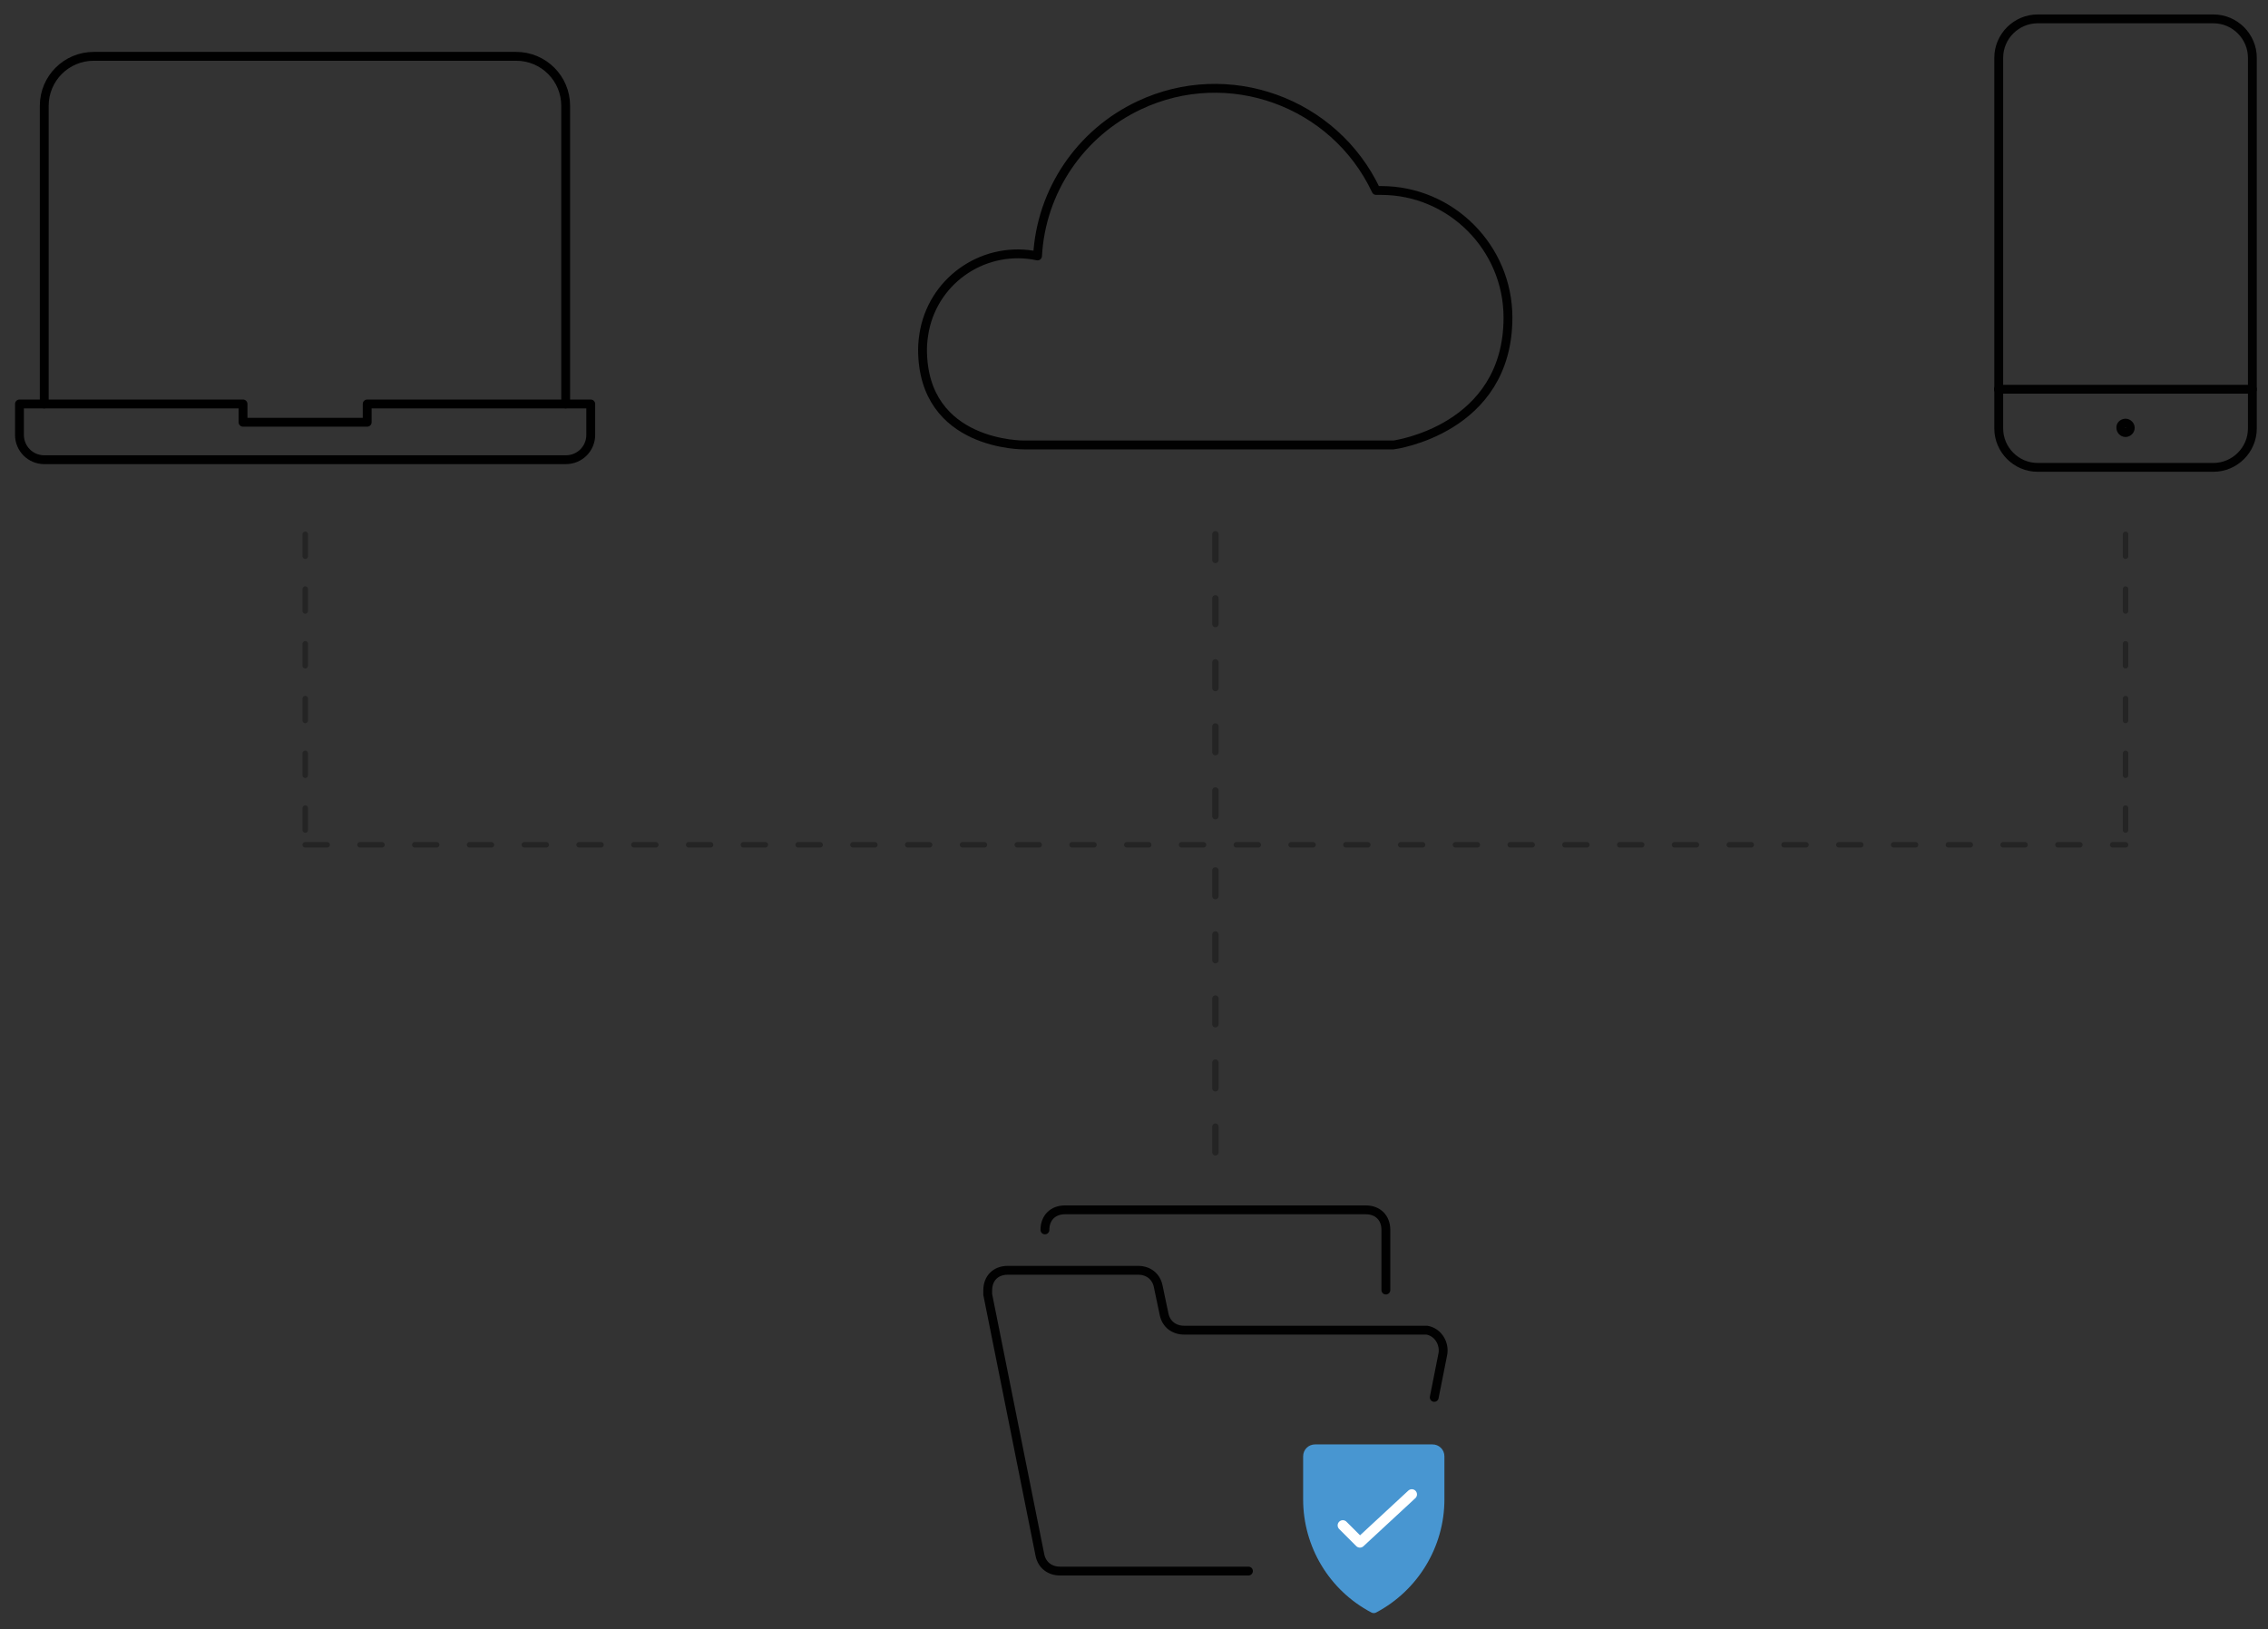 <?xml version="1.0" encoding="utf-8"?>
<!-- Generator: Adobe Illustrator 23.1.1, SVG Export Plug-In . SVG Version: 6.00 Build 0)  -->
<svg version="1.1" id="Layer_1" xmlns="http://www.w3.org/2000/svg" xmlns:xlink="http://www.w3.org/1999/xlink" x="0px" y="0px"
	 width="769px" height="552.6px" viewBox="0 0 769 552.6" style="enable-background:new 0 0 769 552.6;" xml:space="preserve">
<rect x="0" y="0" width="769" height="552.6" fill="#333333" stroke="none"/>
<style type="text/css">
	.st0{fill:none;stroke:#000000;stroke-width:3;stroke-linecap:round;stroke-linejoin:round;}
	.st1{fill:none;stroke:#010101;stroke-width:3;stroke-linecap:round;stroke-linejoin:round;}
	
		.st2{opacity:0.3;fill:none;stroke:#010101;stroke-width:1.857;stroke-linecap:round;stroke-linejoin:round;stroke-dasharray:7.428,11.143;enable-background:new    ;}
	
		.st3{opacity:0.3;fill:none;stroke:#010101;stroke-width:2.172;stroke-linecap:round;stroke-linejoin:round;stroke-dasharray:8.69,13.035;enable-background:new    ;}
	.st4{fill:#4896D1;stroke:#4896D1;stroke-width:3.502;stroke-linecap:round;stroke-linejoin:round;}
	.st5{fill:none;stroke:#FFFFFF;stroke-width:3.502;stroke-linecap:round;stroke-linejoin:round;}
</style>
<g>
	<path id="Shape_544_1_" class="st0" d="M200.3,147.5c0,4.7-3.8,8.4-8.4,8.4H15c-4.7,0-8.4-3.8-8.4-8.4V137h75.8v6.2h42.1V137h75.8
		V147.5z"/>
	<path id="Shape_545_1_" class="st0" d="M15,137V35.9c0-9.3,7.5-16.8,16.8-16.8H175c9.3,0,16.8,7.5,16.8,16.8V137"/>
</g>
<g>
	<path id="Shape_295" class="st1" d="M763.7,132h-86.1"/>
	<path id="Shape_296" class="st1" d="M720.7,143.5c0.9,0,1.6,0.8,1.6,1.6l0,0c0,0.9-0.8,1.6-1.6,1.6l0,0c-0.9,0-1.6-0.8-1.6-1.6l0,0
		C719,144.3,719.7,143.5,720.7,143.5"/>
	<path id="Rectangle-path_16" class="st1" d="M677.7,19.6c0-7.3,6-13.2,13.2-13.2h59.6c7.3,0,13.2,6,13.2,13.2v125.7
		c0,7.3-6,13.2-13.2,13.2h-59.6c-7.3,0-13.2-6-13.2-13.2V19.6z"/>
</g>
<path class="st1" d="M486.3,473.9c1.1-5.6,2.1-10.7,2.9-14.6c0.7-3.4-1.4-7.5-5.4-8.2c-0.7,0-0.7,0-1.4,0h-80.9
	c-3.4,0-6.1-2-6.8-5.4l-2-9.5c-0.7-3.4-3.4-5.4-6.8-5.4h-44.2c-4.1,0-6.8,2.7-6.8,6.8c0,0.7,0,0.7,0,1.4l17.7,88.4
	c0.7,3.4,3.4,5.4,6.8,5.4h63.9"/>
<path class="st1" d="M354.3,417.1c0-4.1,2.7-6.8,6.8-6.8l0,0h102c4.1,0,6.8,2.7,6.8,6.8v20.4"/>
<path class="st1" d="M511.3,107.7c0-23.7-19.3-43.1-43-43.1c-0.6,0-1.1,0-1.7,0c-14.2-30.1-50.2-43.1-80.3-28.9
	c-20,9.4-33.3,29-34.5,51.1c-17.5-3.7-34.7,7.5-38.3,25.1c-0.4,2.1-0.7,4.4-0.7,6.6c0,32.9,34.5,32.4,34.5,32.4h125.2
	C472.5,150.9,511.3,145.8,511.3,107.7z"/>
<line class="st2" x1="103.5" y1="181.2" x2="103.5" y2="286.5"/>
<line class="st2" x1="720.7" y1="181.2" x2="720.7" y2="286.5"/>
<line class="st3" x1="412.1" y1="181.2" x2="412.1" y2="286.5"/>
<line class="st3" x1="412.1" y1="295.2" x2="412.1" y2="400.5"/>
<line class="st2" x1="103.5" y1="286.5" x2="720.7" y2="286.5"/>
<g>
	<path class="st4" d="M443.6,493.9c0-1.3,1-2.3,2.3-2.3h39.8c1.3,0,2.3,1,2.3,2.3v14.6c0,15.4-8.6,29.6-22.2,36.8
		c-13.7-7.2-22.2-21.4-22.2-36.8V493.9z"/>
	<polyline class="st5" points="478.7,506.8 461.1,523.1 455.3,517.3 	"/>
</g>
</svg>
